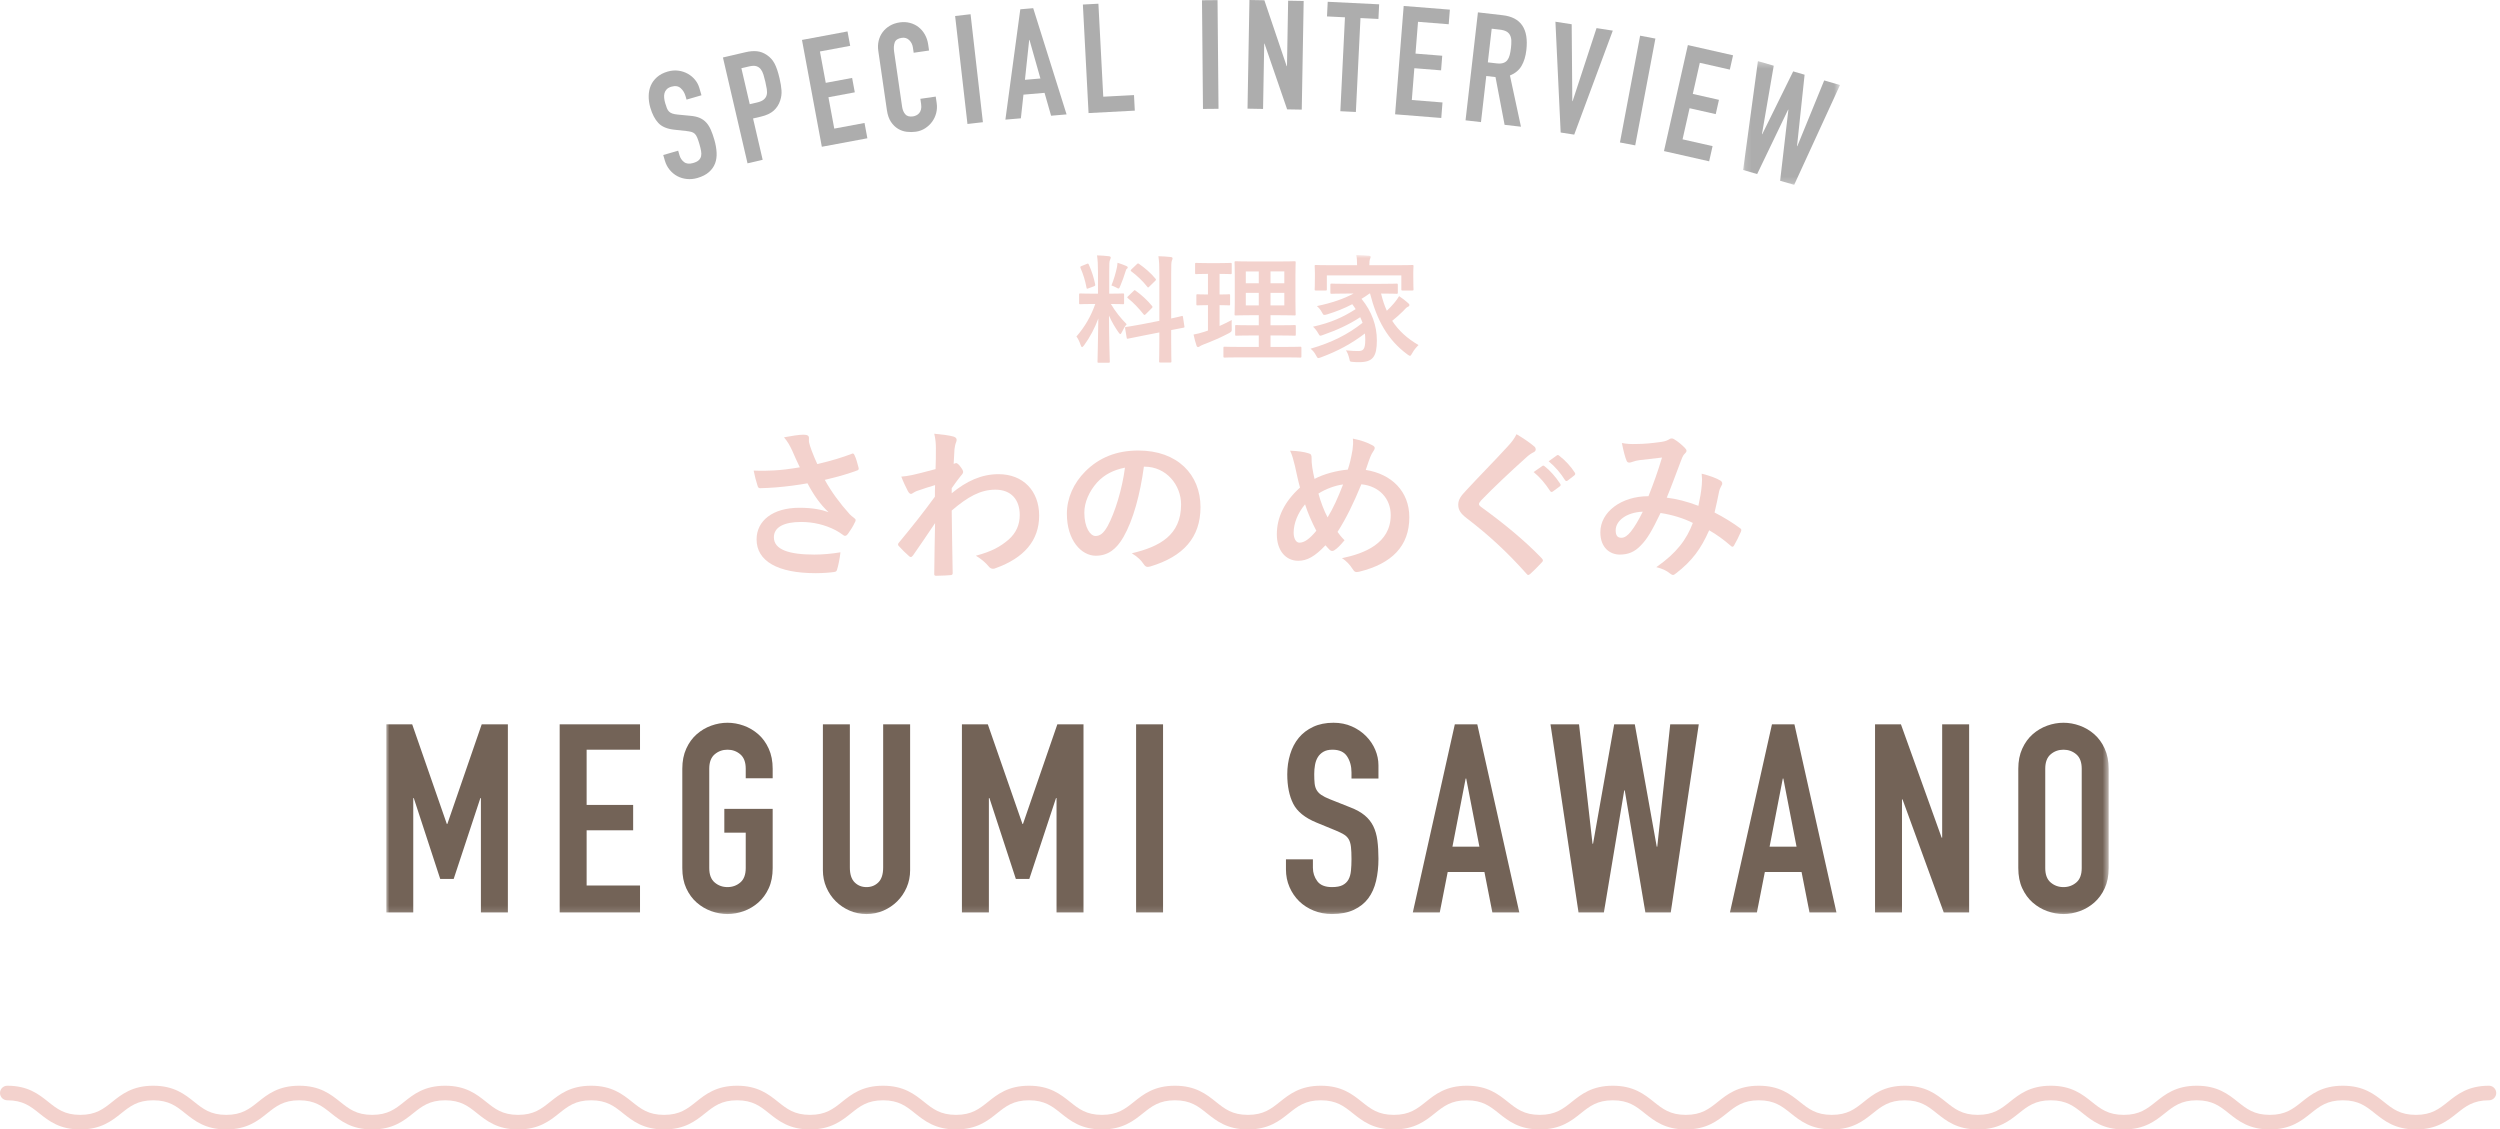 <?xml version="1.0" encoding="UTF-8" standalone="no"?>
<svg width="394px" height="178px" viewBox="0 0 394 178" version="1.1" xmlns="http://www.w3.org/2000/svg" xmlns:xlink="http://www.w3.org/1999/xlink">
    <!-- Generator: Sketch 41.2 (35397) - http://www.bohemiancoding.com/sketch -->
    <title>タイトル</title>
    <desc>Created with Sketch.</desc>
    <defs>
        <polygon id="path-1" points="0 103.86 271.448 103.86 271.448 -0 0 -0"></polygon>
        <polygon id="path-3" points="7.79 19.811 15.425 19.811 15.425 0.307 0.155 0.307 0.155 19.811 7.79 19.811"></polygon>
    </defs>
    <g id="Page-1" stroke="none" stroke-width="1" fill="none" fill-rule="evenodd">
        <g id="desktop" transform="translate(-315, -641)">
            <g id="インタビュー" transform="translate(27, 641)">
                <g id="タイトル" transform="translate(288, 0)">
                    <g id="Page-1" transform="translate(60.88, 40.194)">
                        <path d="M63.964,30.807 C63.604,30.063 63.347,29.522 62.679,28.726 C63.939,28.493 65.044,28.314 65.737,28.314 C66.406,28.314 66.613,28.493 66.613,28.854 C66.613,29.086 66.586,29.343 66.638,29.574 C66.716,29.882 66.817,30.242 67.05,30.859 C67.358,31.631 67.589,32.247 67.923,32.941 C70.263,32.402 71.961,31.862 73.298,31.348 C73.555,31.218 73.632,31.245 73.786,31.527 C74.042,32.017 74.276,32.916 74.428,33.507 C74.507,33.763 74.403,33.893 74.224,33.944 C72.988,34.406 71.498,34.869 69.107,35.434 C70.161,37.338 71.446,39.085 73.04,40.859 C73.246,41.065 73.477,41.245 73.708,41.424 C73.863,41.553 73.966,41.63 73.966,41.758 C73.966,41.939 73.89,42.067 73.812,42.196 C73.632,42.632 73.118,43.456 72.809,43.867 C72.603,44.149 72.475,44.253 72.295,44.253 C72.167,44.253 72.089,44.201 71.884,44.046 C71.55,43.815 71.318,43.635 70.83,43.378 C69.157,42.505 67.281,42.067 65.378,42.067 C62.704,42.067 61.084,42.864 61.084,44.483 C61.084,46.412 63.424,47.209 67.46,47.209 C68.721,47.209 70.238,47.08 71.575,46.849 C71.472,47.877 71.214,49.033 71.034,49.598 C70.958,49.856 70.855,49.907 70.546,49.959 C70.083,50.036 68.772,50.139 67.693,50.139 C61.624,50.139 58.358,48.21 58.358,44.818 C58.358,41.887 60.877,39.83 65.121,39.83 C67.203,39.83 68.644,40.139 69.697,40.525 C68.438,39.342 67.409,37.928 66.381,35.975 C64.76,36.258 63.27,36.463 61.418,36.618 C60.725,36.669 59.54,36.746 58.898,36.746 C58.667,36.746 58.564,36.592 58.487,36.284 C58.23,35.486 58.101,34.946 57.895,33.97 C59.206,34.022 60.261,33.995 61.111,33.944 C62.189,33.893 63.475,33.738 65.172,33.456 C64.736,32.53 64.375,31.785 63.964,30.807 Z" id="Fill-1" fill="#F3D2CD"></path>
                        <path d="M89.109,37.543 C91.424,35.641 93.788,34.535 96.489,34.535 C100.371,34.535 102.891,37.184 102.891,41.064 C102.891,45.024 100.475,47.749 96.052,49.341 C95.897,49.42 95.742,49.445 95.614,49.445 C95.357,49.445 95.125,49.316 94.946,49.085 C94.406,48.442 93.815,47.928 92.915,47.388 C95.408,46.72 96.72,46 98.083,44.843 C99.266,43.789 99.831,42.504 99.831,40.963 C99.831,38.545 98.468,36.978 96,36.978 C93.634,36.978 91.629,38.108 89.109,40.268 C89.135,43.558 89.212,46.668 89.263,50.14 C89.263,50.344 89.135,50.447 88.929,50.447 C88.647,50.474 87.49,50.55 86.641,50.55 C86.409,50.55 86.332,50.447 86.357,50.19 C86.384,47.567 86.435,44.87 86.487,42.248 C85.252,44.098 83.966,45.974 83.015,47.336 C82.887,47.491 82.784,47.594 82.655,47.594 C82.577,47.594 82.476,47.543 82.372,47.44 C81.781,46.925 81.292,46.437 80.804,45.897 C80.701,45.821 80.649,45.717 80.649,45.614 C80.649,45.512 80.701,45.409 80.804,45.306 C83.066,42.556 84.533,40.73 86.461,38.083 C86.461,37.44 86.461,36.746 86.487,36.258 C85.74,36.489 84.533,36.849 83.554,37.209 C83.118,37.388 82.862,37.646 82.707,37.646 C82.527,37.646 82.346,37.491 82.193,37.184 C81.884,36.592 81.498,35.795 81.164,34.921 C81.781,34.87 82.167,34.818 82.911,34.664 C83.581,34.509 84.584,34.278 86.563,33.738 C86.615,32.634 86.615,31.501 86.615,30.397 C86.615,29.755 86.563,29.008 86.357,28.159 C87.848,28.315 88.698,28.418 89.34,28.597 C89.88,28.752 89.984,29.035 89.803,29.496 C89.675,29.805 89.598,30.191 89.546,30.602 C89.52,31.219 89.469,31.81 89.418,32.916 C89.494,32.89 89.546,32.864 89.623,32.838 C89.675,32.813 89.753,32.786 89.803,32.786 C89.984,32.786 90.266,33.045 90.497,33.379 C90.806,33.789 90.908,33.996 90.908,34.175 C90.908,34.356 90.857,34.457 90.472,34.895 C90.112,35.359 89.726,35.846 89.109,36.746 L89.109,37.543 Z" id="Fill-3" fill="#F3D2CD"></path>
                        <path d="M112.017,35.846 C110.783,37.234 110.011,38.957 110.011,40.603 C110.011,42.966 110.962,44.278 111.76,44.278 C112.428,44.278 112.994,43.943 113.688,42.71 C114.82,40.628 115.976,36.926 116.414,33.507 C114.614,33.866 113.175,34.586 112.017,35.846 L112.017,35.846 Z M119.397,33.353 C118.805,37.723 117.726,41.733 116.182,44.433 C115.077,46.36 113.74,47.389 111.811,47.389 C109.55,47.389 107.26,44.971 107.26,40.782 C107.26,38.314 108.314,35.949 110.166,34.098 C112.326,31.939 115.052,30.807 118.522,30.807 C124.694,30.807 128.319,34.613 128.319,39.728 C128.319,44.51 125.62,47.517 120.4,49.085 C119.859,49.239 119.628,49.136 119.294,48.622 C119.011,48.186 118.471,47.593 117.494,47.003 C121.839,45.974 125.259,44.175 125.259,39.317 C125.259,36.257 122.946,33.353 119.5,33.353 L119.397,33.353 Z" id="Fill-5" fill="#F3D2CD"></path>
                        <path d="M148.347,41.347 C149.221,39.934 149.966,38.289 150.79,36.155 C149.58,36.309 148.064,36.849 146.906,37.594 C147.24,38.829 147.781,40.294 148.347,41.347 M142.998,43.763 C142.998,44.637 143.358,45.332 143.899,45.332 C144.67,45.332 145.493,44.767 146.573,43.455 C145.827,42.015 145.211,40.603 144.798,39.291 C143.667,40.628 142.998,42.274 142.998,43.763 M152.281,30.68 C152.358,30.113 152.409,29.497 152.332,28.931 C153.618,29.188 154.621,29.548 155.366,29.96 C155.649,30.088 155.779,30.242 155.779,30.422 C155.779,30.551 155.7,30.705 155.597,30.859 C155.366,31.193 155.237,31.425 155.084,31.81 C154.928,32.222 154.698,32.839 154.363,33.866 C158.425,34.509 161.229,37.235 161.229,41.322 C161.229,45.898 158.452,48.647 153.335,49.907 C152.77,50.036 152.589,49.959 152.281,49.471 C151.895,48.854 151.303,48.186 150.609,47.775 C154.107,47.054 158.298,45.461 158.298,40.988 C158.298,38.391 156.498,36.411 153.67,36.129 C152.409,39.188 151.278,41.502 149.914,43.635 C150.197,44.02 150.531,44.483 151.021,44.946 C150.352,45.743 149.914,46.206 149.426,46.515 C149.324,46.591 149.195,46.642 149.067,46.642 C148.938,46.642 148.836,46.591 148.706,46.489 C148.502,46.283 148.295,46.077 148.012,45.743 C146.341,47.517 145.107,48.186 143.718,48.186 C141.765,48.186 140.349,46.591 140.349,44.02 C140.349,41.347 141.532,38.88 144.001,36.643 C143.718,35.667 143.461,34.382 143.204,33.25 C142.948,32.247 142.793,31.554 142.433,30.834 C143.667,30.885 144.643,31.014 145.338,31.245 C145.749,31.348 145.827,31.527 145.827,31.991 C145.827,32.402 145.827,32.787 145.93,33.455 C146.058,34.201 146.135,34.665 146.289,35.281 C147.73,34.509 149.787,33.97 151.534,33.815 C151.818,32.994 152.05,32.042 152.281,30.68" id="Fill-7" fill="#F3D2CD"></path>
                        <path d="M184.471,31.579 C184.626,31.476 184.703,31.502 184.857,31.631 C185.808,32.351 186.735,33.378 187.3,34.279 C187.403,34.432 187.427,34.587 187.223,34.74 L186.194,35.537 C185.988,35.692 185.859,35.616 185.757,35.46 C185.063,34.356 184.24,33.378 183.185,32.505 L184.471,31.579 Z M182.182,33.25 C182.311,33.146 182.415,33.173 182.568,33.302 C183.366,33.918 184.291,34.947 185.012,36.052 C185.115,36.206 185.115,36.336 184.934,36.463 L183.854,37.26 C183.675,37.389 183.545,37.362 183.417,37.183 C182.645,36.001 181.823,35.024 180.82,34.201 L182.182,33.25 Z M180.949,30.191 C181.077,30.294 181.154,30.499 181.154,30.602 C181.154,30.834 181.026,30.988 180.795,31.091 C180.486,31.245 180.1,31.476 179.56,31.99 C177.349,33.97 174.521,36.618 172.54,38.674 C172.308,38.957 172.206,39.111 172.206,39.24 C172.206,39.394 172.308,39.522 172.54,39.701 C175.883,42.119 179.354,44.92 182.106,47.8 C182.208,47.927 182.286,48.031 182.286,48.134 C182.286,48.236 182.234,48.313 182.106,48.443 C181.514,49.085 180.768,49.831 180.331,50.216 C180.178,50.345 180.075,50.422 179.971,50.422 C179.868,50.422 179.792,50.345 179.662,50.19 C176.68,46.849 173.801,44.176 170.304,41.502 C169.325,40.756 168.94,40.191 168.94,39.342 C168.94,38.493 169.403,37.928 170.201,37.08 C172.385,34.715 174.521,32.581 176.732,30.165 C177.426,29.42 177.812,28.879 178.121,28.237 C179.251,28.905 180.229,29.574 180.949,30.191 L180.949,30.191 Z" id="Fill-9" fill="#F3D2CD"></path>
                        <path d="M193.751,43.378 C193.751,44.201 194.035,44.561 194.652,44.561 C195.14,44.561 195.629,44.227 196.143,43.585 C196.734,42.838 197.351,41.81 198.02,40.447 C195.397,40.551 193.751,41.914 193.751,43.378 M207.327,36.206 C207.379,35.641 207.379,35.152 207.302,34.457 C208.639,34.791 209.667,35.177 210.285,35.563 C210.516,35.693 210.645,36.027 210.466,36.258 C210.311,36.592 210.131,36.875 210.053,37.26 C209.848,38.339 209.59,39.471 209.333,40.577 C210.8,41.321 212.393,42.324 213.345,43.044 C213.602,43.199 213.576,43.326 213.498,43.585 C213.242,44.201 212.702,45.28 212.393,45.794 C212.316,45.923 212.239,45.974 212.161,45.974 C212.059,45.974 211.957,45.897 211.853,45.794 C210.722,44.818 209.694,44.072 208.485,43.378 C207.175,46.334 205.786,48.21 203.291,50.14 C203.06,50.319 202.931,50.422 202.776,50.422 C202.674,50.422 202.572,50.37 202.39,50.242 C201.697,49.676 201.053,49.42 200.154,49.189 C203.368,46.951 204.936,44.818 205.913,42.221 C204.499,41.501 202.674,40.936 200.822,40.653 C199.46,43.481 198.713,44.766 197.685,45.794 C196.734,46.798 195.705,47.209 194.394,47.209 C192.903,47.209 191.334,46.18 191.334,43.687 C191.334,40.499 194.626,38.006 198.92,38.006 C199.768,35.872 200.411,34.071 201.053,31.914 C199.64,32.067 198.354,32.221 197.506,32.325 C197.145,32.376 196.759,32.452 196.349,32.607 C196.22,32.659 196.039,32.711 195.885,32.711 C195.681,32.711 195.551,32.607 195.474,32.427 C195.243,31.914 194.986,30.911 194.729,29.625 C195.499,29.78 196.22,29.805 196.992,29.78 C198.226,29.78 199.512,29.651 200.976,29.446 C201.62,29.342 201.903,29.214 202.238,29.008 C202.34,28.931 202.468,28.905 202.572,28.905 C202.699,28.905 202.828,28.931 202.931,29.008 C203.575,29.394 204.191,29.908 204.68,30.423 C204.834,30.577 204.911,30.705 204.911,30.859 C204.911,31.013 204.808,31.142 204.653,31.296 C204.267,31.656 204.165,32.144 203.959,32.634 C203.291,34.381 202.572,36.385 201.8,38.237 C203.42,38.442 204.936,38.828 206.789,39.523 C207.045,38.339 207.224,37.363 207.327,36.206" id="Fill-11" fill="#F3D2CD"></path>
                        <path d="M118.27,1.457 C118.436,1.31 118.455,1.272 118.621,1.384 C119.544,2.03 120.486,2.823 121.223,3.728 C121.334,3.856 121.334,3.93 121.168,4.078 L120.282,4.945 C120.079,5.148 120.042,5.167 119.931,5 C119.175,4.041 118.233,3.174 117.422,2.583 C117.291,2.491 117.274,2.399 117.458,2.232 L118.27,1.457 Z M117.771,5.665 C117.863,5.572 117.901,5.535 117.938,5.535 C117.994,5.535 118.03,5.572 118.123,5.645 C118.972,6.237 119.931,7.104 120.669,8.008 C120.798,8.174 120.798,8.211 120.614,8.396 L119.71,9.3 C119.507,9.485 119.47,9.485 119.341,9.336 C118.583,8.376 117.754,7.51 116.905,6.827 C116.83,6.754 116.775,6.717 116.775,6.679 C116.775,6.624 116.83,6.569 116.922,6.477 L117.771,5.665 Z M121.833,10.37 L121.833,2.989 C121.833,1.679 121.813,1.107 121.685,0.185 C122.385,0.203 122.994,0.24 123.641,0.314 C123.806,0.332 123.918,0.405 123.918,0.517 C123.918,0.645 123.863,0.738 123.806,0.885 C123.715,1.107 123.697,1.569 123.697,2.934 L123.697,10 C124.767,9.78 125.191,9.65 125.357,9.613 C125.523,9.576 125.523,9.595 125.56,9.798 L125.782,11.237 C125.801,11.403 125.801,11.422 125.597,11.459 C125.469,11.495 124.97,11.569 123.697,11.827 L123.697,13.543 C123.697,15.592 123.734,16.644 123.734,16.735 C123.734,16.92 123.715,16.939 123.531,16.939 L121.998,16.939 C121.813,16.939 121.795,16.92 121.795,16.735 C121.795,16.625 121.833,15.61 121.833,13.562 L121.833,12.197 L119.304,12.694 C117.698,13.009 117.107,13.138 116.922,13.174 C116.739,13.211 116.702,13.193 116.682,13.027 L116.443,11.569 C116.407,11.366 116.425,11.366 116.61,11.329 C116.794,11.292 117.402,11.237 119.009,10.923 L121.833,10.37 Z M115.133,2.011 C115.169,1.827 115.226,1.494 115.243,1.218 C115.741,1.384 116.314,1.569 116.647,1.734 C116.794,1.809 116.85,1.864 116.85,1.956 C116.85,2.048 116.812,2.103 116.739,2.141 C116.627,2.214 116.572,2.343 116.517,2.546 C116.295,3.303 116.018,4.041 115.667,4.89 C115.558,5.167 115.501,5.277 115.391,5.277 C115.318,5.277 115.206,5.222 115.022,5.111 C114.746,4.963 114.45,4.853 114.284,4.797 C114.671,3.838 114.966,2.804 115.133,2.011 L115.133,2.011 Z M110.39,1.402 C110.61,1.31 110.63,1.329 110.722,1.512 C111.202,2.602 111.497,3.543 111.719,4.613 C111.754,4.797 111.719,4.853 111.479,4.945 L110.684,5.24 C110.407,5.351 110.39,5.333 110.352,5.13 C110.15,4.022 109.835,3.026 109.411,2.048 C109.338,1.844 109.374,1.809 109.614,1.716 L110.39,1.402 Z M112.161,2.656 C112.161,1.476 112.124,0.885 112.014,0.055 C112.696,0.073 113.25,0.11 113.878,0.185 C114.062,0.203 114.174,0.295 114.174,0.369 C114.174,0.535 114.117,0.627 114.062,0.757 C113.951,0.978 113.933,1.365 113.933,2.621 L113.933,6.089 L114.082,6.089 C115.501,6.089 115.963,6.052 116.073,6.052 C116.258,6.052 116.277,6.07 116.277,6.255 L116.277,7.564 C116.277,7.731 116.258,7.749 116.073,7.749 C115.963,7.749 115.52,7.713 114.191,7.713 C114.966,8.986 115.686,9.89 116.682,10.905 C116.407,11.237 116.147,11.679 115.945,12.122 C115.835,12.344 115.76,12.455 115.686,12.455 C115.613,12.455 115.52,12.362 115.391,12.177 C114.856,11.403 114.339,10.554 113.896,9.54 C113.896,13.193 114.025,16.495 114.025,16.772 C114.025,16.957 114.007,16.975 113.804,16.975 L112.291,16.975 C112.106,16.975 112.087,16.957 112.087,16.772 C112.087,16.495 112.179,13.451 112.216,10 C111.662,11.495 110.924,12.916 109.983,14.208 C109.835,14.393 109.743,14.503 109.651,14.503 C109.578,14.503 109.503,14.411 109.429,14.189 C109.263,13.673 108.986,13.101 108.765,12.842 C110.095,11.31 111.054,9.65 111.737,7.713 L111.404,7.713 C109.965,7.713 109.503,7.749 109.392,7.749 C109.208,7.749 109.189,7.731 109.189,7.564 L109.189,6.255 C109.189,6.07 109.208,6.052 109.392,6.052 C109.503,6.052 109.965,6.089 111.404,6.089 L112.161,6.089 L112.161,2.656 Z" id="Fill-13" fill="#F3D2CD"></path>
                        <mask id="mask-2" fill="white">
                            <use xlink:href="#path-1"></use>
                        </mask>
                        <g id="Clip-16"></g>
                        <path d="M139.351,7.934 L141.529,7.934 L141.529,5.96 L139.351,5.96 L139.351,7.934 Z M139.351,4.446 L141.529,4.446 L141.529,2.583 L139.351,2.583 L139.351,4.446 Z M135.457,7.934 L137.505,7.934 L137.505,5.96 L135.457,5.96 L135.457,7.934 Z M135.457,4.448 L137.505,4.448 L137.505,2.584 L135.457,2.584 L135.457,4.448 Z M134.7,16.127 C132.873,16.127 132.245,16.163 132.135,16.163 C131.95,16.163 131.931,16.145 131.931,15.96 L131.931,14.65 C131.931,14.466 131.95,14.448 132.135,14.448 C132.245,14.448 132.873,14.484 134.7,14.484 L137.505,14.484 L137.505,12.676 L136.361,12.676 C134.663,12.676 134.091,12.713 133.98,12.713 C133.795,12.713 133.777,12.694 133.777,12.51 L133.777,11.237 C133.777,11.053 133.795,11.034 133.98,11.034 C134.091,11.034 134.663,11.071 136.361,11.071 L137.505,11.071 L137.505,9.484 L136.306,9.484 C134.626,9.484 134.017,9.521 133.906,9.521 C133.703,9.521 133.685,9.503 133.685,9.336 C133.685,9.226 133.722,8.636 133.722,7.289 L133.722,3.192 C133.722,1.882 133.685,1.31 133.685,1.18 C133.685,0.997 133.703,0.978 133.906,0.978 C134.017,0.978 134.626,1.015 136.306,1.015 L140.698,1.015 C142.397,1.015 142.986,0.978 143.116,0.978 C143.301,0.978 143.318,0.997 143.318,1.18 C143.318,1.292 143.282,1.882 143.282,3.192 L143.282,7.289 C143.282,8.636 143.318,9.226 143.318,9.336 C143.318,9.503 143.301,9.521 143.116,9.521 C142.986,9.521 142.397,9.484 140.698,9.484 L139.351,9.484 L139.351,11.071 L140.753,11.071 C142.433,11.071 143.023,11.034 143.135,11.034 C143.318,11.034 143.338,11.053 143.338,11.237 L143.338,12.51 C143.338,12.694 143.318,12.713 143.135,12.713 C143.023,12.713 142.433,12.676 140.753,12.676 L139.351,12.676 L139.351,14.484 L141.474,14.484 C143.282,14.484 143.928,14.448 144.02,14.448 C144.205,14.448 144.222,14.466 144.222,14.65 L144.222,15.96 C144.222,16.145 144.205,16.163 144.02,16.163 C143.928,16.163 143.282,16.127 141.474,16.127 L134.7,16.127 Z M131.323,11.182 C131.967,10.887 132.595,10.591 133.242,10.241 C133.223,10.554 133.223,11.034 133.242,11.44 C133.259,12.049 133.259,12.049 132.78,12.326 C131.563,12.971 130.197,13.562 128.794,14.096 C128.498,14.226 128.314,14.3 128.222,14.374 C128.111,14.466 128.037,14.503 127.926,14.503 C127.834,14.503 127.759,14.448 127.686,14.263 C127.519,13.783 127.372,13.193 127.225,12.529 C127.779,12.437 128.314,12.289 128.96,12.086 L129.495,11.901 L129.495,7.897 C128.331,7.897 127.982,7.934 127.871,7.934 C127.686,7.934 127.667,7.916 127.667,7.731 L127.667,6.402 C127.667,6.199 127.686,6.181 127.871,6.181 C127.982,6.181 128.331,6.218 129.495,6.218 L129.495,2.971 L129.384,2.971 C128.148,2.971 127.759,3.008 127.649,3.008 C127.483,3.008 127.465,2.989 127.465,2.804 L127.465,1.457 C127.465,1.254 127.483,1.237 127.649,1.237 C127.759,1.237 128.148,1.272 129.384,1.272 L131.303,1.272 C132.559,1.272 132.947,1.237 133.039,1.237 C133.223,1.237 133.242,1.254 133.242,1.457 L133.242,2.804 C133.242,2.989 133.223,3.008 133.039,3.008 C132.947,3.008 132.559,2.971 131.323,2.971 L131.323,6.218 C132.338,6.218 132.687,6.181 132.799,6.181 C132.982,6.181 132.982,6.199 132.982,6.402 L132.982,7.731 C132.982,7.916 132.982,7.934 132.799,7.934 C132.687,7.934 132.338,7.897 131.323,7.897 L131.323,11.182 Z" id="Fill-15" fill="#F3D2CD" mask="url(#mask-2)"></path>
                        <path d="M159.25,1.605 C160.949,1.605 161.558,1.569 161.686,1.569 C161.87,1.569 161.89,1.587 161.89,1.772 C161.89,1.882 161.853,2.196 161.853,2.657 L161.853,3.413 C161.853,4.982 161.89,5.277 161.89,5.387 C161.89,5.573 161.87,5.59 161.686,5.59 L160.174,5.59 C159.989,5.59 159.97,5.573 159.97,5.387 L159.97,3.211 L148.232,3.211 L148.232,5.387 C148.232,5.573 148.213,5.59 148.029,5.59 L146.515,5.59 C146.331,5.59 146.311,5.573 146.311,5.387 C146.311,5.277 146.349,4.982 146.349,3.413 L146.349,2.804 C146.349,2.196 146.311,1.9 146.311,1.772 C146.311,1.587 146.331,1.569 146.515,1.569 C146.644,1.569 147.254,1.605 148.951,1.605 L152.993,1.605 L152.993,1.569 C152.993,0.96 152.975,0.462 152.863,-0 C153.53,0.018 154.211,0.055 154.858,0.11 C155.042,0.129 155.134,0.203 155.134,0.277 C155.134,0.406 155.079,0.498 155.023,0.646 C154.968,0.793 154.931,1.033 154.931,1.569 L154.931,1.605 L159.25,1.605 Z M154.949,6.07 C154.526,6.384 154.102,6.661 153.695,6.901 C155.338,8.913 156.113,11.163 156.113,13.433 C156.113,16.015 155.486,16.883 153.326,16.883 C153.012,16.883 152.698,16.883 152.366,16.846 C151.867,16.809 151.867,16.809 151.776,16.348 C151.646,15.813 151.479,15.352 151.239,15.02 C152.051,15.112 152.771,15.13 153.16,15.13 C153.935,15.13 154.285,14.908 154.285,13.359 C154.285,13.027 154.267,12.676 154.23,12.362 C152.051,14.023 149.911,15.148 147.346,16.108 C147.123,16.182 146.995,16.237 146.903,16.237 C146.755,16.237 146.682,16.127 146.534,15.832 C146.256,15.315 146.054,15.093 145.667,14.761 C148.97,13.802 151.499,12.547 153.862,10.683 C153.75,10.388 153.639,10.093 153.492,9.798 C151.702,10.978 149.819,11.827 147.66,12.584 C147.438,12.659 147.308,12.713 147.216,12.713 C147.087,12.713 147.014,12.602 146.866,12.326 C146.626,11.901 146.349,11.569 146.054,11.292 C148.877,10.665 150.779,9.798 152.771,8.524 C152.606,8.266 152.44,8.008 152.237,7.749 C150.963,8.414 149.708,8.913 148.267,9.355 C147.733,9.503 147.715,9.484 147.512,9.133 C147.216,8.579 147.031,8.376 146.663,8.044 C149.099,7.529 150.89,6.901 152.44,6.07 L151.479,6.07 C149.726,6.07 149.118,6.107 149.007,6.107 C148.804,6.107 148.786,6.089 148.786,5.887 L148.786,4.723 C148.786,4.521 148.804,4.502 149.007,4.502 C149.118,4.502 149.726,4.539 151.479,4.539 L156.722,4.539 C158.494,4.539 159.102,4.502 159.213,4.502 C159.398,4.502 159.417,4.521 159.417,4.723 L159.417,5.887 C159.417,6.089 159.398,6.107 159.213,6.107 C159.102,6.107 158.494,6.07 156.777,6.07 C157.017,7.067 157.312,7.971 157.682,8.783 C158.031,8.451 158.383,8.101 158.826,7.584 C159.139,7.232 159.417,6.809 159.619,6.477 C160.191,6.864 160.598,7.177 160.966,7.51 C161.17,7.657 161.243,7.768 161.243,7.879 C161.243,8.026 161.114,8.119 161.003,8.156 C160.763,8.248 160.579,8.506 160.191,8.894 C159.638,9.428 159.066,9.945 158.53,10.37 C159.527,11.901 160.874,13.137 162.682,14.189 C162.295,14.576 161.963,14.946 161.686,15.462 C161.521,15.758 161.446,15.887 161.318,15.887 C161.243,15.887 161.133,15.795 160.929,15.665 C157.811,13.377 156.113,10.26 155.042,6.07 L154.949,6.07 Z" id="Fill-17" fill="#F3D2CD" mask="url(#mask-2)"></path>
                        <polygon id="Fill-18" fill="#736357" mask="url(#mask-2)" points="-0 73.961 4.082 73.961 9.538 89.66 9.622 89.66 15.037 73.961 19.161 73.961 19.161 103.61 14.911 103.61 14.911 85.579 14.828 85.579 10.622 98.322 8.497 98.322 4.331 85.579 4.249 85.579 4.249 103.61 -0 103.61"></polygon>
                        <polygon id="Fill-19" fill="#736357" mask="url(#mask-2)" points="27.324 73.961 39.986 73.961 39.986 77.959 31.573 77.959 31.573 86.662 38.904 86.662 38.904 90.66 31.573 90.66 31.573 99.362 39.986 99.362 39.986 103.61 27.324 103.61"></polygon>
                        <path d="M46.651,80.957 C46.651,79.764 46.859,78.708 47.274,77.792 C47.691,76.875 48.239,76.12 48.92,75.523 C49.599,74.927 50.363,74.475 51.211,74.169 C52.058,73.864 52.911,73.712 53.772,73.712 C54.633,73.712 55.486,73.864 56.335,74.169 C57.181,74.475 57.945,74.927 58.626,75.523 C59.306,76.12 59.854,76.875 60.269,77.792 C60.688,78.708 60.894,79.764 60.894,80.957 L60.894,82.457 L56.647,82.457 L56.647,80.957 C56.647,79.93 56.362,79.173 55.793,78.688 C55.223,78.202 54.55,77.958 53.772,77.958 C52.995,77.958 52.322,78.202 51.752,78.688 C51.182,79.173 50.898,79.93 50.898,80.957 L50.898,96.614 C50.898,97.642 51.182,98.399 51.752,98.883 C52.322,99.37 52.995,99.612 53.772,99.612 C54.55,99.612 55.223,99.37 55.793,98.883 C56.362,98.399 56.647,97.642 56.647,96.614 L56.647,91.034 L53.273,91.034 L53.273,87.287 L60.894,87.287 L60.894,96.614 C60.894,97.836 60.688,98.898 60.269,99.8 C59.854,100.702 59.306,101.452 58.626,102.048 C57.945,102.645 57.181,103.097 56.335,103.402 C55.486,103.708 54.633,103.86 53.772,103.86 C52.911,103.86 52.058,103.708 51.211,103.402 C50.363,103.097 49.599,102.645 48.92,102.048 C48.239,101.452 47.691,100.702 47.274,99.8 C46.859,98.898 46.651,97.836 46.651,96.614 L46.651,80.957 Z" id="Fill-20" fill="#736357" mask="url(#mask-2)"></path>
                        <path d="M82.555,96.947 C82.555,97.92 82.373,98.821 82.013,99.654 C81.652,100.487 81.159,101.216 80.534,101.841 C79.91,102.465 79.18,102.958 78.347,103.319 C77.515,103.679 76.625,103.861 75.682,103.861 C74.737,103.861 73.849,103.679 73.016,103.319 C72.183,102.958 71.454,102.465 70.829,101.841 C70.204,101.216 69.71,100.487 69.351,99.654 C68.989,98.821 68.809,97.92 68.809,96.947 L68.809,73.961 L73.058,73.961 L73.058,96.53 C73.058,97.586 73.307,98.363 73.808,98.863 C74.307,99.362 74.932,99.613 75.682,99.613 C76.431,99.613 77.056,99.362 77.556,98.863 C78.056,98.363 78.306,97.586 78.306,96.53 L78.306,73.961 L82.555,73.961 L82.555,96.947 Z" id="Fill-21" fill="#736357" mask="url(#mask-2)"></path>
                        <polygon id="Fill-22" fill="#736357" mask="url(#mask-2)" points="90.719 73.961 94.802 73.961 100.258 89.66 100.342 89.66 105.757 73.961 109.88 73.961 109.88 103.61 105.63 103.61 105.63 85.579 105.548 85.579 101.341 98.322 99.216 98.322 95.051 85.579 94.968 85.579 94.968 103.61 90.719 103.61"></polygon>
                        <polygon id="Fill-23" fill="#736357" mask="url(#mask-2)" points="118.169 103.61 122.417 103.61 122.417 73.961 118.169 73.961"></polygon>
                        <path d="M156.364,82.498 L152.115,82.498 L152.115,81.54 C152.115,80.568 151.886,79.728 151.428,79.02 C150.97,78.313 150.199,77.958 149.116,77.958 C148.533,77.958 148.054,78.071 147.679,78.291 C147.304,78.514 147.012,78.799 146.804,79.145 C146.595,79.492 146.449,79.894 146.367,80.352 C146.284,80.811 146.242,81.289 146.242,81.789 C146.242,82.372 146.262,82.866 146.304,83.268 C146.346,83.67 146.449,84.017 146.617,84.309 C146.783,84.6 147.026,84.858 147.345,85.079 C147.665,85.302 148.102,85.524 148.657,85.745 L151.907,87.037 C152.85,87.398 153.614,87.822 154.197,88.307 C154.781,88.792 155.232,89.363 155.552,90.014 C155.87,90.666 156.086,91.416 156.196,92.262 C156.307,93.11 156.364,94.074 156.364,95.156 C156.364,96.406 156.239,97.566 155.988,98.634 C155.739,99.703 155.329,100.619 154.76,101.382 C154.189,102.145 153.433,102.749 152.489,103.193 C151.546,103.637 150.393,103.86 149.033,103.86 C148.005,103.86 147.047,103.678 146.158,103.318 C145.27,102.957 144.506,102.465 143.867,101.84 C143.229,101.215 142.722,100.473 142.347,99.612 C141.973,98.752 141.786,97.822 141.786,96.823 L141.786,95.24 L146.034,95.24 L146.034,96.572 C146.034,97.35 146.262,98.05 146.721,98.675 C147.179,99.3 147.95,99.612 149.033,99.612 C149.754,99.612 150.316,99.509 150.719,99.3 C151.122,99.092 151.428,98.8 151.636,98.426 C151.844,98.05 151.976,97.586 152.032,97.03 C152.086,96.476 152.115,95.865 152.115,95.199 C152.115,94.421 152.086,93.783 152.032,93.283 C151.976,92.784 151.857,92.381 151.677,92.075 C151.497,91.77 151.246,91.52 150.928,91.325 C150.608,91.132 150.184,90.923 149.657,90.702 L146.617,89.452 C144.784,88.702 143.556,87.71 142.931,86.474 C142.306,85.24 141.993,83.692 141.993,81.832 C141.993,80.721 142.145,79.666 142.452,78.667 C142.756,77.666 143.208,76.806 143.805,76.085 C144.402,75.364 145.158,74.787 146.075,74.357 C146.992,73.927 148.06,73.711 149.282,73.711 C150.338,73.711 151.303,73.905 152.177,74.294 C153.052,74.683 153.802,75.197 154.426,75.835 C155.051,76.473 155.53,77.187 155.863,77.979 C156.196,78.77 156.364,79.583 156.364,80.416 L156.364,82.498 Z" id="Fill-24" fill="#736357" mask="url(#mask-2)"></path>
                        <path d="M170.192,82.498 L170.109,82.498 L168.025,93.241 L172.273,93.241 L170.192,82.498 Z M168.4,73.96 L171.94,73.96 L178.563,103.61 L174.316,103.61 L173.066,97.238 L167.276,97.238 L166.027,103.61 L161.778,103.61 L168.4,73.96 Z" id="Fill-25" fill="#736357" mask="url(#mask-2)"></path>
                        <polygon id="Fill-26" fill="#736357" mask="url(#mask-2)" points="202.43 103.61 198.432 103.61 195.182 84.372 195.099 84.372 191.892 103.61 187.894 103.61 183.478 73.961 187.976 73.961 190.101 92.783 190.184 92.783 193.516 73.961 196.765 73.961 200.222 93.241 200.305 93.241 202.347 73.961 206.846 73.961"></polygon>
                        <path d="M220.173,82.498 L220.09,82.498 L218.007,93.241 L222.255,93.241 L220.173,82.498 Z M218.381,73.96 L221.921,73.96 L228.545,103.61 L224.297,103.61 L223.047,97.238 L217.258,97.238 L216.008,103.61 L211.759,103.61 L218.381,73.96 Z" id="Fill-27" fill="#736357" mask="url(#mask-2)"></path>
                        <polygon id="Fill-28" fill="#736357" mask="url(#mask-2)" points="234.626 73.961 238.708 73.961 245.123 91.825 245.205 91.825 245.205 73.961 249.454 73.961 249.454 103.61 245.456 103.61 238.958 85.787 238.874 85.787 238.874 103.61 234.626 103.61"></polygon>
                        <path d="M261.451,96.614 C261.451,97.642 261.735,98.399 262.304,98.883 C262.873,99.369 263.547,99.613 264.325,99.613 C265.102,99.613 265.776,99.369 266.345,98.883 C266.914,98.399 267.199,97.642 267.199,96.614 L267.199,80.957 C267.199,79.93 266.914,79.174 266.345,78.688 C265.776,78.202 265.102,77.959 264.325,77.959 C263.547,77.959 262.873,78.202 262.304,78.688 C261.735,79.174 261.451,79.93 261.451,80.957 L261.451,96.614 Z M257.203,80.957 C257.203,79.764 257.41,78.708 257.827,77.792 C258.244,76.876 258.792,76.12 259.472,75.523 C260.152,74.926 260.916,74.476 261.762,74.169 C262.61,73.863 263.463,73.712 264.325,73.712 C265.185,73.712 266.039,73.863 266.886,74.169 C267.733,74.476 268.497,74.926 269.178,75.523 C269.857,76.12 270.406,76.876 270.822,77.792 C271.239,78.708 271.447,79.764 271.447,80.957 L271.447,96.614 C271.447,97.836 271.239,98.898 270.822,99.8 C270.406,100.702 269.857,101.451 269.178,102.048 C268.497,102.645 267.733,103.097 266.886,103.402 C266.039,103.707 265.185,103.86 264.325,103.86 C263.463,103.86 262.61,103.707 261.762,103.402 C260.916,103.097 260.152,102.645 259.472,102.048 C258.792,101.451 258.244,100.702 257.827,99.8 C257.41,98.898 257.203,97.836 257.203,96.614 L257.203,80.957 Z" id="Fill-29" fill="#736357" mask="url(#mask-2)"></path>
                    </g>
                    <g id="Page-1" transform="translate(102.233, 0)">
                        <path d="M8.319,15.015 L5.967,15.699 L5.813,15.168 C5.657,14.628 5.395,14.2 5.027,13.881 C4.66,13.561 4.177,13.489 3.577,13.663 C3.254,13.757 3.007,13.895 2.834,14.079 C2.663,14.263 2.547,14.468 2.488,14.694 C2.428,14.919 2.412,15.166 2.44,15.434 C2.467,15.702 2.521,15.973 2.601,16.251 C2.695,16.574 2.786,16.845 2.873,17.062 C2.961,17.277 3.074,17.454 3.214,17.589 C3.352,17.723 3.528,17.827 3.74,17.899 C3.952,17.971 4.231,18.024 4.574,18.057 L6.58,18.251 C7.16,18.3 7.652,18.412 8.052,18.587 C8.453,18.763 8.794,19.007 9.076,19.316 C9.358,19.628 9.597,20.009 9.795,20.46 C9.992,20.913 10.178,21.438 10.352,22.04 C10.552,22.732 10.67,23.396 10.703,24.029 C10.737,24.662 10.657,25.236 10.464,25.751 C10.271,26.266 9.949,26.723 9.498,27.121 C9.046,27.519 8.444,27.828 7.691,28.047 C7.122,28.212 6.563,28.267 6.013,28.209 C5.462,28.152 4.96,28.001 4.507,27.758 C4.053,27.514 3.653,27.183 3.307,26.765 C2.961,26.349 2.709,25.863 2.548,25.308 L2.293,24.43 L4.646,23.747 L4.86,24.486 C4.984,24.918 5.224,25.27 5.578,25.543 C5.932,25.816 6.409,25.865 7.009,25.691 C7.408,25.574 7.703,25.427 7.893,25.246 C8.082,25.066 8.204,24.854 8.259,24.613 C8.314,24.372 8.313,24.093 8.254,23.776 C8.196,23.459 8.114,23.115 8.006,22.746 C7.882,22.314 7.763,21.965 7.652,21.696 C7.541,21.428 7.412,21.224 7.263,21.083 C7.114,20.943 6.935,20.845 6.727,20.788 C6.519,20.731 6.251,20.685 5.923,20.646 L4.039,20.442 C2.904,20.32 2.065,19.968 1.52,19.383 C0.976,18.799 0.554,17.99 0.255,16.958 C0.077,16.341 -0.008,15.732 0.001,15.128 C0.009,14.524 0.121,13.974 0.336,13.477 C0.55,12.981 0.877,12.54 1.315,12.154 C1.753,11.768 2.31,11.476 2.987,11.28 C3.571,11.11 4.137,11.063 4.684,11.138 C5.23,11.213 5.728,11.377 6.176,11.631 C6.625,11.885 7.005,12.204 7.316,12.589 C7.628,12.974 7.851,13.399 7.984,13.86 L8.319,15.015 Z" id="Fill-1" fill="#ADADAD"></path>
                        <path d="M15.927,16.421 L17.072,16.154 C17.556,16.042 17.913,15.884 18.146,15.681 C18.379,15.479 18.529,15.243 18.597,14.971 C18.665,14.7 18.672,14.39 18.615,14.041 C18.56,13.693 18.482,13.307 18.384,12.885 C18.293,12.494 18.195,12.126 18.09,11.779 C17.985,11.434 17.844,11.146 17.668,10.916 C17.491,10.685 17.26,10.525 16.976,10.434 C16.692,10.344 16.316,10.354 15.849,10.463 L14.609,10.751 L15.927,16.421 Z M11.701,9.058 L15.28,8.224 C15.934,8.071 16.53,8.023 17.07,8.078 C17.609,8.134 18.132,8.333 18.639,8.676 C19.146,9.019 19.545,9.465 19.837,10.014 C20.129,10.564 20.391,11.338 20.623,12.338 C20.794,13.072 20.897,13.711 20.933,14.254 C20.969,14.797 20.899,15.328 20.723,15.847 C20.524,16.47 20.185,16.997 19.71,17.429 C19.235,17.861 18.554,18.18 17.665,18.387 L16.449,18.671 L17.962,25.184 L15.576,25.74 L11.701,9.058 Z" id="Fill-3" fill="#ADADAD"></path>
                        <polygon id="Fill-5" fill="#ADADAD" points="24.158 6.292 31.335 4.953 31.757 7.223 26.988 8.113 27.906 13.056 32.061 12.281 32.483 14.551 28.328 15.326 29.247 20.269 34.015 19.379 34.464 21.791 27.288 23.13"></polygon>
                        <path d="M45.391,16.269 C45.466,16.792 45.44,17.307 45.312,17.813 C45.182,18.317 44.969,18.773 44.673,19.181 C44.376,19.588 44.009,19.934 43.574,20.216 C43.137,20.499 42.649,20.679 42.111,20.757 C41.651,20.824 41.175,20.829 40.681,20.771 C40.188,20.713 39.728,20.558 39.304,20.303 C38.878,20.049 38.506,19.686 38.187,19.214 C37.868,18.742 37.652,18.117 37.539,17.339 L36.185,8.007 C36.105,7.452 36.125,6.922 36.246,6.419 C36.367,5.914 36.577,5.464 36.874,5.063 C37.172,4.663 37.549,4.329 38.003,4.06 C38.457,3.791 38.977,3.614 39.563,3.529 C40.118,3.449 40.647,3.473 41.151,3.602 C41.655,3.731 42.108,3.949 42.508,4.255 C42.908,4.561 43.244,4.95 43.514,5.421 C43.785,5.892 43.963,6.422 44.048,7.009 L44.186,7.961 L41.762,8.314 L41.644,7.504 C41.576,7.028 41.381,6.635 41.061,6.325 C40.741,6.015 40.351,5.894 39.892,5.961 C39.289,6.049 38.917,6.293 38.773,6.695 C38.629,7.097 38.599,7.583 38.681,8.154 L39.938,16.819 C40.01,17.312 40.177,17.709 40.439,18.011 C40.701,18.314 41.109,18.424 41.664,18.343 C41.822,18.32 41.989,18.268 42.163,18.185 C42.337,18.103 42.49,17.988 42.622,17.84 C42.754,17.69 42.851,17.498 42.914,17.261 C42.977,17.026 42.985,16.741 42.936,16.407 L42.816,15.575 L45.239,15.222 L45.391,16.269 Z" id="Fill-7" fill="#ADADAD"></path>
                        <polygon id="Fill-9" fill="#ADADAD" points="48.294 2.523 50.727 2.243 52.672 19.26 50.238 19.539"></polygon>
                        <path d="M60.014,6.289 L59.967,6.293 L59.297,12.579 L61.737,12.371 L60.014,6.289 Z M58.566,1.464 L60.6,1.29 L65.859,18.029 L63.419,18.238 L62.388,14.633 L59.063,14.916 L58.657,18.646 L56.217,18.854 L58.566,1.464 Z" id="Fill-11" fill="#ADADAD"></path>
                        <polygon id="Fill-13" fill="#ADADAD" points="68.428 0.714 70.875 0.586 71.64 15.24 76.485 14.986 76.612 17.436 69.323 17.819"></polygon>
                        <polygon id="Fill-15" fill="#ADADAD" points="87.201 0.041 89.651 0.019 89.805 17.146 87.356 17.168"></polygon>
                        <polygon id="Fill-17" fill="#ADADAD" points="94.679 0 97.032 0.042 100.547 10.425 100.595 10.426 100.778 0.108 103.226 0.151 102.924 17.276 100.619 17.235 97.055 6.875 97.008 6.874 96.825 17.169 94.376 17.125"></polygon>
                        <polygon id="Fill-19" fill="#ADADAD" points="109.732 2.727 106.901 2.588 107.015 0.281 115.121 0.68 115.008 2.987 112.178 2.847 111.452 17.648 109.005 17.528"></polygon>
                        <polygon id="Fill-21" fill="#ADADAD" points="118.988 0.94 126.266 1.519 126.083 3.821 121.247 3.437 120.85 8.448 125.063 8.784 124.88 11.086 120.667 10.75 120.269 15.762 125.105 16.147 124.911 18.593 117.634 18.014"></polygon>
                        <path d="M132.25,9.828 L133.634,9.988 C134.063,10.037 134.412,10.017 134.68,9.926 C134.948,9.836 135.163,9.688 135.324,9.48 C135.484,9.272 135.608,9.008 135.692,8.687 C135.777,8.366 135.845,7.99 135.894,7.56 C135.943,7.13 135.963,6.748 135.953,6.416 C135.943,6.084 135.875,5.794 135.75,5.545 C135.625,5.298 135.435,5.102 135.178,4.959 C134.919,4.817 134.568,4.719 134.123,4.668 L132.858,4.523 L132.25,9.828 Z M130.689,1.948 L134.6,2.399 C137.464,2.728 138.704,4.558 138.322,7.888 C138.209,8.876 137.956,9.706 137.565,10.379 C137.173,11.053 136.563,11.559 135.735,11.9 L137.469,19.969 L134.891,19.672 L133.458,12.146 L132.003,11.979 L131.17,19.244 L128.736,18.964 L130.689,1.948 Z" id="Fill-23" fill="#ADADAD"></path>
                        <polygon id="Fill-25" fill="#ADADAD" points="145.864 21.217 143.728 20.885 142.903 3.425 145.465 3.823 145.562 15.936 145.61 15.943 149.381 4.43 151.943 4.828"></polygon>
                        <polygon id="Fill-27" fill="#ADADAD" points="156.25 5.624 158.657 6.08 155.476 22.909 153.07 22.452"></polygon>
                        <polygon id="Fill-29" fill="#ADADAD" points="163.776 7.105 170.896 8.716 170.388 10.969 165.657 9.898 164.552 14.802 168.674 15.735 168.166 17.987 164.043 17.055 162.938 21.959 167.669 23.03 167.129 25.423 160.009 23.811"></polygon>
                        <g id="Group-33" transform="translate(172.327, 9.323)">
                            <mask id="mask-4" fill="white">
                                <use xlink:href="#path-3"></use>
                            </mask>
                            <g id="Clip-32"></g>
                            <polygon id="Fill-31" fill="#ADADAD" mask="url(#mask-4)" points="8.202 19.811 5.988 19.165 7.291 7.97 7.245 7.957 2.368 18.11 0.155 17.464 2.49 0.307 4.98 1.033 3.123 11.816 3.168 11.829 8.047 1.927 9.845 2.452 8.651 13.703 8.697 13.717 12.934 3.352 15.425 4.079"></polygon>
                        </g>
                    </g>
                    <path d="M380.744,178 C377.463,178 375.767,176.646 374.27,175.453 C372.895,174.355 371.706,173.406 369.231,173.406 C366.755,173.406 365.569,174.355 364.194,175.453 C362.698,176.646 361.003,178 357.724,178 C354.444,178 352.749,176.646 351.253,175.452 C349.878,174.355 348.69,173.406 346.215,173.406 C343.74,173.406 342.554,174.355 341.179,175.453 C339.683,176.646 337.988,178 334.709,178 C331.431,178 329.737,176.646 328.241,175.452 C326.867,174.355 325.679,173.406 323.206,173.406 C320.733,173.406 319.547,174.355 318.172,175.452 C316.677,176.646 314.982,178 311.703,178 C308.425,178 306.73,176.646 305.235,175.452 C303.86,174.355 302.672,173.406 300.199,173.406 C297.726,173.406 296.537,174.355 295.163,175.452 C293.668,176.646 291.974,178 288.694,178 C285.416,178 283.72,176.646 282.225,175.453 C280.85,174.355 279.663,173.406 277.189,173.406 C274.714,173.406 273.527,174.355 272.153,175.452 C270.657,176.646 268.962,178 265.685,178 C262.405,178 260.711,176.646 259.215,175.452 C257.841,174.354 256.655,173.406 254.181,173.406 C251.707,173.406 250.521,174.355 249.147,175.452 C247.651,176.646 245.956,178 242.679,178 C239.399,178 237.705,176.646 236.209,175.452 C234.835,174.355 233.647,173.406 231.173,173.406 C228.7,173.406 227.514,174.355 226.139,175.452 C224.643,176.646 222.949,178 219.671,178 C216.393,178 214.698,176.646 213.203,175.452 C211.83,174.354 210.643,173.406 208.172,173.406 C205.698,173.406 204.511,174.355 203.137,175.452 C201.642,176.646 199.946,178 196.669,178 C193.392,178 191.698,176.646 190.203,175.452 C188.829,174.355 187.643,173.406 185.17,173.406 C182.698,173.406 181.511,174.355 180.136,175.452 C178.643,176.646 176.947,178 173.67,178 C170.394,178 168.699,176.646 167.205,175.452 C165.83,174.354 164.645,173.406 162.173,173.406 C159.7,173.406 158.513,174.355 157.139,175.452 C155.644,176.646 153.951,178 150.672,178 C147.393,178 145.698,176.646 144.203,175.452 C142.829,174.354 141.642,173.406 139.168,173.406 C136.695,173.406 135.508,174.355 134.135,175.452 C132.639,176.646 130.944,178 127.666,178 C124.388,178 122.694,176.646 121.198,175.452 C119.824,174.354 118.637,173.406 116.165,173.406 C113.691,173.406 112.504,174.355 111.13,175.452 C109.634,176.646 107.94,178 104.662,178 C101.384,178 99.689,176.646 98.193,175.452 C96.819,174.355 95.633,173.406 93.16,173.406 C90.687,173.406 89.5,174.355 88.126,175.452 C86.631,176.646 84.936,178 81.659,178 C78.38,178 76.685,176.646 75.19,175.452 C73.816,174.354 72.629,173.406 70.155,173.406 C67.683,173.406 66.496,174.355 65.121,175.452 C63.627,176.646 61.933,178 58.655,178 C55.377,178 53.682,176.646 52.187,175.452 C50.812,174.355 49.624,173.406 47.151,173.406 C44.681,173.406 43.493,174.354 42.119,175.452 C40.625,176.646 38.93,178 35.652,178 C32.375,178 30.679,176.646 29.184,175.452 C27.81,174.355 26.623,173.406 24.149,173.406 C21.677,173.406 20.49,174.355 19.116,175.452 C17.621,176.646 15.927,178 12.649,178 C9.371,178 7.678,176.646 6.182,175.452 C4.808,174.355 3.621,173.406 1.149,173.406 C0.513,173.406 0,172.892 0,172.258 C0,171.624 0.513,171.11 1.149,171.11 C4.427,171.11 6.12,172.464 7.616,173.658 C8.99,174.755 10.176,175.703 12.649,175.703 C15.121,175.703 16.308,174.755 17.683,173.658 C19.177,172.464 20.872,171.11 24.149,171.11 C27.427,171.11 29.123,172.464 30.617,173.658 C31.992,174.755 33.179,175.703 35.652,175.703 C38.124,175.703 39.312,174.755 40.685,173.658 C42.18,172.464 43.874,171.11 47.151,171.11 C50.43,171.11 52.125,172.464 53.621,173.658 C54.995,174.756 56.181,175.703 58.655,175.703 C61.127,175.703 62.314,174.755 63.688,173.658 C65.183,172.464 66.878,171.11 70.155,171.11 C73.433,171.11 75.128,172.464 76.623,173.658 C77.997,174.755 79.186,175.703 81.659,175.703 C84.131,175.703 85.318,174.755 86.693,173.658 C88.188,172.464 89.881,171.11 93.16,171.11 C96.437,171.11 98.132,172.464 99.627,173.658 C101.002,174.755 102.188,175.703 104.662,175.703 C107.136,175.703 108.322,174.755 109.696,173.658 C111.192,172.464 112.886,171.11 116.165,171.11 C119.442,171.11 121.136,172.464 122.632,173.658 C124.005,174.755 125.192,175.703 127.666,175.703 C130.139,175.703 131.326,174.755 132.7,173.658 C134.195,172.464 135.891,171.11 139.168,171.11 C142.447,171.11 144.141,172.464 145.636,173.658 C147.01,174.755 148.199,175.703 150.672,175.703 C153.144,175.703 154.332,174.755 155.706,173.658 C157.201,172.464 158.895,171.11 162.173,171.11 C165.449,171.11 167.144,172.464 168.639,173.658 C170.013,174.756 171.198,175.703 173.67,175.703 C176.142,175.703 177.329,174.756 178.703,173.658 C180.197,172.464 181.892,171.11 185.17,171.11 C188.448,171.11 190.142,172.464 191.637,173.658 C193.011,174.756 194.198,175.703 196.669,175.703 C199.142,175.703 200.329,174.755 201.704,173.658 C203.199,172.464 204.894,171.11 208.172,171.11 C211.448,171.11 213.144,172.464 214.638,173.658 C216.012,174.755 217.199,175.703 219.671,175.703 C222.145,175.703 223.331,174.755 224.705,173.658 C226.201,172.464 227.896,171.11 231.173,171.11 C234.453,171.11 236.147,172.464 237.643,173.658 C239.017,174.755 240.204,175.703 242.679,175.703 C245.152,175.703 246.338,174.755 247.712,173.658 C249.208,172.464 250.903,171.11 254.181,171.11 C257.459,171.11 259.153,172.464 260.649,173.658 C262.023,174.755 263.212,175.703 265.685,175.703 C268.158,175.703 269.346,174.756 270.719,173.658 C272.215,172.464 273.909,171.11 277.189,171.11 C280.467,171.11 282.164,172.464 283.658,173.658 C285.034,174.755 286.221,175.703 288.694,175.703 C291.168,175.703 292.356,174.755 293.73,173.658 C295.225,172.464 296.92,171.11 300.199,171.11 C303.478,171.11 305.173,172.464 306.669,173.658 C308.043,174.755 309.23,175.703 311.703,175.703 C314.178,175.703 315.364,174.755 316.738,173.658 C318.234,172.464 319.929,171.11 323.206,171.11 C326.485,171.11 328.179,172.464 329.675,173.658 C331.048,174.755 332.236,175.703 334.709,175.703 C337.182,175.703 338.369,174.755 339.745,173.658 C341.24,172.464 342.936,171.11 346.215,171.11 C349.495,171.11 351.19,172.464 352.686,173.658 C354.061,174.755 355.25,175.703 357.724,175.703 C360.198,175.703 361.384,174.755 362.76,173.658 C364.256,172.464 365.951,171.11 369.231,171.11 C372.511,171.11 374.208,172.464 375.704,173.657 C377.08,174.755 378.269,175.703 380.744,175.703 C383.22,175.703 384.407,174.755 385.783,173.658 C387.279,172.464 388.976,171.11 392.256,171.11 C392.892,171.11 393.405,171.624 393.405,172.258 C393.405,172.892 392.892,173.406 392.256,173.406 C389.78,173.406 388.592,174.355 387.217,175.453 C385.72,176.646 384.024,178 380.744,178" id="Page-1" fill="#F3D2CD"></path>
                </g>
            </g>
        </g>
    </g>
</svg>